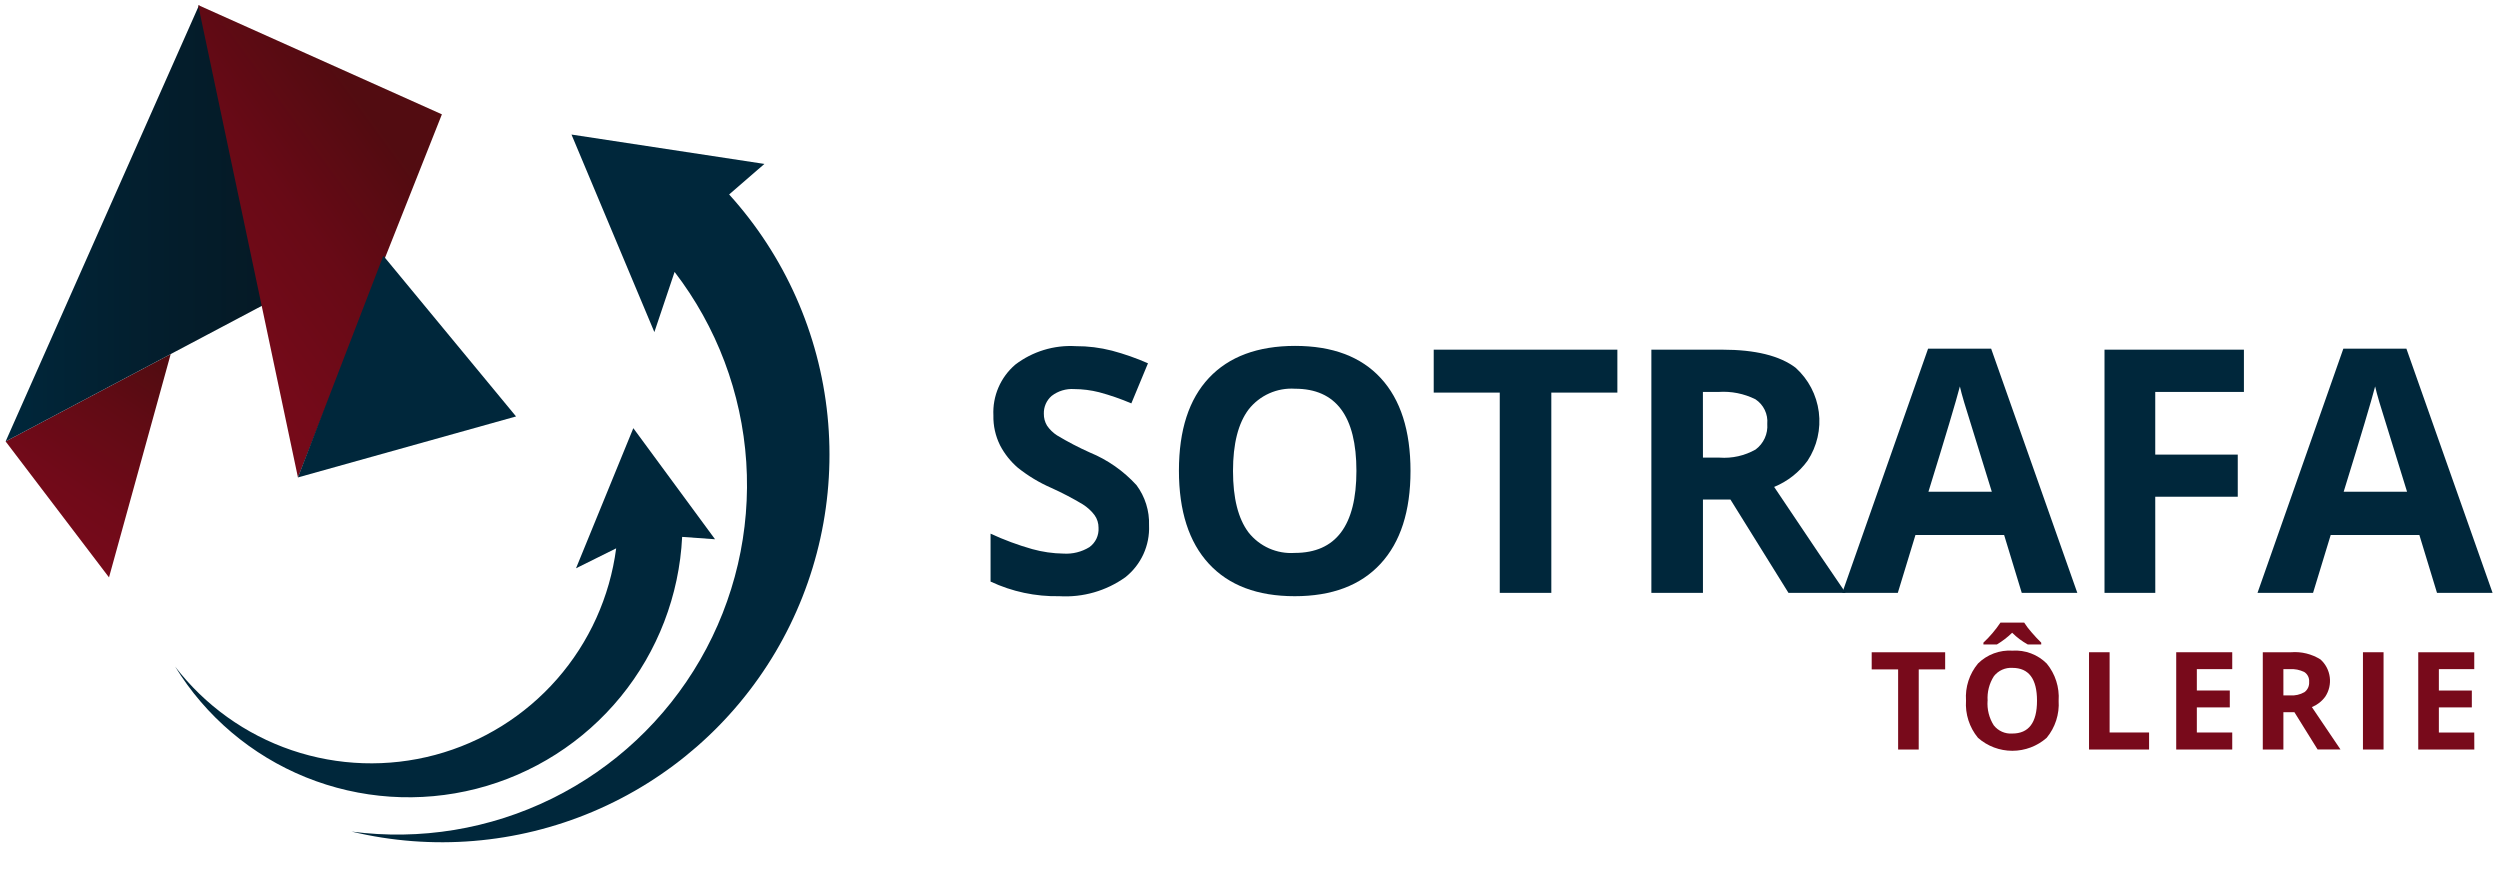 <svg xmlns="http://www.w3.org/2000/svg" width="173" height="62" viewBox="0 0 173 62" fill="none"><path d="M79.514 36.353C79.544 37.039 79.41 37.722 79.126 38.346C78.841 38.97 78.412 39.518 77.875 39.945C76.549 40.891 74.939 41.354 73.313 41.257C71.668 41.29 70.037 40.944 68.547 40.245V36.929C69.479 37.361 70.443 37.718 71.43 37.998C72.134 38.194 72.859 38.298 73.59 38.309C74.222 38.349 74.851 38.193 75.391 37.86C75.599 37.708 75.766 37.507 75.876 37.273C75.985 37.04 76.034 36.783 76.019 36.525C76.023 36.21 75.926 35.901 75.742 35.645C75.518 35.351 75.243 35.099 74.93 34.902C74.226 34.48 73.498 34.099 72.749 33.762C71.92 33.401 71.143 32.932 70.436 32.369C69.93 31.934 69.511 31.407 69.204 30.815C68.885 30.172 68.727 29.461 68.743 28.743C68.711 28.081 68.831 27.421 69.093 26.812C69.356 26.204 69.754 25.663 70.257 25.232C71.454 24.319 72.939 23.866 74.442 23.954C75.286 23.95 76.127 24.055 76.945 24.265C77.798 24.492 78.632 24.784 79.44 25.14L78.289 27.914C77.565 27.605 76.821 27.348 76.061 27.143C75.495 27 74.913 26.926 74.329 26.924C73.771 26.887 73.219 27.055 72.775 27.396C72.599 27.548 72.459 27.738 72.365 27.951C72.271 28.164 72.227 28.396 72.234 28.628C72.228 28.918 72.304 29.204 72.453 29.452C72.637 29.723 72.874 29.954 73.15 30.13C73.88 30.569 74.635 30.963 75.412 31.311C76.644 31.816 77.749 32.589 78.647 33.573C79.242 34.375 79.548 35.355 79.514 36.353Z" fill="#00273B"></path><path d="M97.607 32.589C97.607 35.375 96.916 37.516 95.535 39.012C94.154 40.508 92.174 41.257 89.595 41.257C87.016 41.257 85.036 40.509 83.654 39.012C82.273 37.515 81.582 35.367 81.582 32.566C81.582 29.762 82.275 27.624 83.66 26.151C85.045 24.678 87.031 23.939 89.618 23.936C92.205 23.936 94.183 24.68 95.552 26.169C96.921 27.657 97.606 29.797 97.607 32.589ZM85.324 32.589C85.324 34.469 85.68 35.885 86.393 36.837C86.77 37.317 87.258 37.698 87.816 37.947C88.374 38.195 88.984 38.303 89.593 38.262C92.441 38.262 93.864 36.37 93.864 32.587C93.864 28.796 92.448 26.9 89.617 26.9C89.005 26.86 88.393 26.97 87.834 27.219C87.274 27.469 86.784 27.851 86.405 28.333C85.684 29.29 85.324 30.709 85.324 32.589Z" fill="#00273B"></path><path d="M107.352 41.028H103.783V27.167H99.213V24.197H111.922V27.167H107.351L107.352 41.028Z" fill="#00273B"></path><path d="M117.844 34.569V41.028H114.275V24.197H119.179C121.466 24.197 123.158 24.614 124.256 25.447C125.14 26.243 125.71 27.33 125.862 28.511C126.014 29.691 125.738 30.887 125.084 31.882C124.496 32.688 123.695 33.316 122.771 33.695C125.304 37.478 126.954 39.923 127.721 41.028H123.764L119.747 34.569H117.844ZM117.844 31.668H118.995C119.864 31.731 120.733 31.535 121.49 31.105C121.763 30.901 121.98 30.632 122.121 30.322C122.262 30.012 122.322 29.672 122.295 29.332C122.325 29 122.265 28.666 122.12 28.366C121.975 28.066 121.751 27.811 121.473 27.628C120.682 27.237 119.802 27.062 118.923 27.122H117.841L117.844 31.668Z" fill="#00273B"></path><path d="M139.905 41.026L138.685 37.02H132.55L131.329 41.026H127.484L133.424 24.127H137.787L143.75 41.026H139.905ZM137.833 34.027C136.705 30.397 136.07 28.344 135.928 27.868C135.786 27.392 135.684 27.016 135.624 26.74C135.37 27.723 134.645 30.152 133.448 34.027H137.833Z" fill="#00273B"></path><path d="M149.146 41.028H145.632V24.197H155.279V27.12H149.143V31.46H154.853V34.372H149.143L149.146 41.028Z" fill="#00273B"></path><path d="M168.64 41.026L167.42 37.02H161.285L160.064 41.026H156.22L162.16 24.127H166.523L172.486 41.026H168.64ZM166.568 34.027C165.44 30.397 164.805 28.344 164.663 27.868C164.521 27.392 164.42 27.016 164.359 26.74C164.106 27.723 163.38 30.152 162.183 34.027H166.568Z" fill="#00273B"></path><path d="M132.775 51.867H131.35V46.323H129.521V45.135H134.605V46.323H132.777L132.775 51.867Z" fill="#780A1B"></path><path d="M142.458 48.492C142.519 49.421 142.222 50.339 141.629 51.058C140.972 51.636 140.128 51.955 139.253 51.955C138.378 51.955 137.533 51.636 136.877 51.058C136.281 50.335 135.985 49.413 136.048 48.479C135.983 47.548 136.281 46.629 136.879 45.913C137.191 45.605 137.565 45.367 137.975 45.214C138.386 45.061 138.824 44.997 139.262 45.025C139.698 44.996 140.136 45.061 140.545 45.215C140.954 45.369 141.326 45.609 141.635 45.919C142.227 46.64 142.521 47.56 142.458 48.492ZM140.319 44.596C139.924 44.377 139.562 44.105 139.242 43.786C138.923 44.096 138.569 44.368 138.187 44.596H137.252V44.472C137.696 44.056 138.091 43.591 138.431 43.086H140.075C140.222 43.316 140.388 43.535 140.569 43.739C140.804 44.014 141.032 44.258 141.253 44.472V44.596H140.319ZM137.54 48.492C137.497 49.089 137.647 49.684 137.967 50.191C138.118 50.383 138.314 50.536 138.538 50.636C138.761 50.735 139.006 50.778 139.25 50.761C140.391 50.761 140.961 50.004 140.961 48.491C140.961 46.977 140.394 46.219 139.262 46.217C139.017 46.201 138.773 46.245 138.549 46.345C138.326 46.445 138.13 46.598 137.979 46.79C137.655 47.296 137.502 47.892 137.544 48.492H137.54Z" fill="#780A1B"></path><path d="M144.56 51.867V45.135H145.985V50.688H148.716V51.867H144.56Z" fill="#780A1B"></path><path d="M154.471 51.867H150.594V45.135H154.471V46.304H152.021V47.783H154.302V48.952H152.021V50.689H154.471V51.867Z" fill="#780A1B"></path><path d="M158.011 49.284V51.867H156.585V45.135H158.547C159.26 45.08 159.971 45.255 160.578 45.634C160.931 45.952 161.159 46.387 161.22 46.859C161.281 47.331 161.171 47.81 160.909 48.207C160.673 48.53 160.352 48.78 159.982 48.931C160.996 50.445 161.656 51.423 161.963 51.865H160.379L158.772 49.282L158.011 49.284ZM158.011 48.123H158.471C158.819 48.148 159.166 48.07 159.469 47.897C159.579 47.816 159.665 47.708 159.722 47.584C159.778 47.46 159.802 47.324 159.792 47.188C159.803 47.056 159.779 46.922 159.721 46.802C159.663 46.682 159.574 46.58 159.462 46.507C159.146 46.35 158.794 46.28 158.442 46.304H158.01L158.011 48.123Z" fill="#780A1B"></path><path d="M163.516 51.867V45.135H164.942V51.867H163.516Z" fill="#780A1B"></path><path d="M171.223 51.867H167.343V45.135H171.219V46.304H168.77V47.783H171.051V48.952H168.77V50.689H171.219L171.223 51.867Z" fill="#780A1B"></path><path d="M0.389 30.547L7.543 39.955L11.812 24.504L0.389 30.547Z" fill="url(#paint0_linear_5175_2914)"></path><path d="M39.547 9.311L52.897 11.343L50.457 13.457C54.304 17.704 56.69 23.071 57.265 28.772C57.84 34.474 56.575 40.209 53.653 45.139C50.731 50.068 46.308 53.932 41.03 56.165C35.753 58.397 29.899 58.881 24.327 57.545C29.074 58.173 33.9 57.378 38.195 55.262C42.489 53.145 46.059 49.802 48.453 45.655C50.847 41.508 51.956 36.745 51.641 31.967C51.325 27.189 49.599 22.613 46.682 18.817L45.282 22.981L39.547 9.311Z" fill="#00273B"></path><path d="M43.826 29.629L49.481 37.316L47.205 37.153C47.005 41.197 45.516 45.072 42.955 48.208C40.393 51.345 36.895 53.578 32.971 54.581C29.048 55.585 24.907 55.305 21.154 53.784C17.401 52.262 14.235 49.579 12.118 46.127C14.176 48.812 16.985 50.826 20.188 51.915C23.392 53.003 26.846 53.116 30.114 52.24C33.382 51.364 36.317 49.538 38.547 46.993C40.776 44.449 42.201 41.3 42.639 37.945L39.86 39.326L43.826 29.629Z" fill="#00273B"></path><path d="M26.923 16.505L0.389 30.547L13.774 0.363L26.923 16.505Z" fill="url(#paint1_linear_5175_2914)"></path><path d="M13.714 0.352L20.618 33.04L30.579 7.912L13.714 0.352Z" fill="url(#paint2_linear_5175_2914)"></path><path d="M20.616 33.039L35.711 28.818L26.526 17.699L20.616 33.039Z" fill="url(#paint3_linear_5175_2914)"></path><defs><linearGradient id="paint0_linear_5175_2914" x1="2.867" y1="38.256" x2="11.482" y2="25.332" gradientUnits="userSpaceOnUse"><stop stop-color="#780A1B"></stop><stop offset="0.312" stop-color="#710A19"></stop><stop offset="0.733" stop-color="#600B14"></stop><stop offset="1" stop-color="#520C11"></stop></linearGradient><linearGradient id="paint1_linear_5175_2914" x1="0.389" y1="15.455" x2="26.923" y2="15.455" gradientUnits="userSpaceOnUse"><stop stop-color="#00273B"></stop><stop offset="0.393" stop-color="#031E2D"></stop><stop offset="1" stop-color="#08151D"></stop></linearGradient><linearGradient id="paint2_linear_5175_2914" x1="12.685" y1="30.163" x2="31.712" y2="16.231" gradientUnits="userSpaceOnUse"><stop stop-color="#780A1B"></stop><stop offset="0.325" stop-color="#740A19"></stop><stop offset="0.649" stop-color="#680A16"></stop><stop offset="0.971" stop-color="#540B11"></stop><stop offset="1" stop-color="#520C11"></stop></linearGradient><linearGradient id="paint3_linear_5175_2914" x1="484.786" y1="121.721" x2="491.82" y2="109.931" gradientUnits="userSpaceOnUse"><stop stop-color="#00273B"></stop><stop offset="0.393" stop-color="#031E2D"></stop><stop offset="1" stop-color="#08151D"></stop></linearGradient></defs></svg>